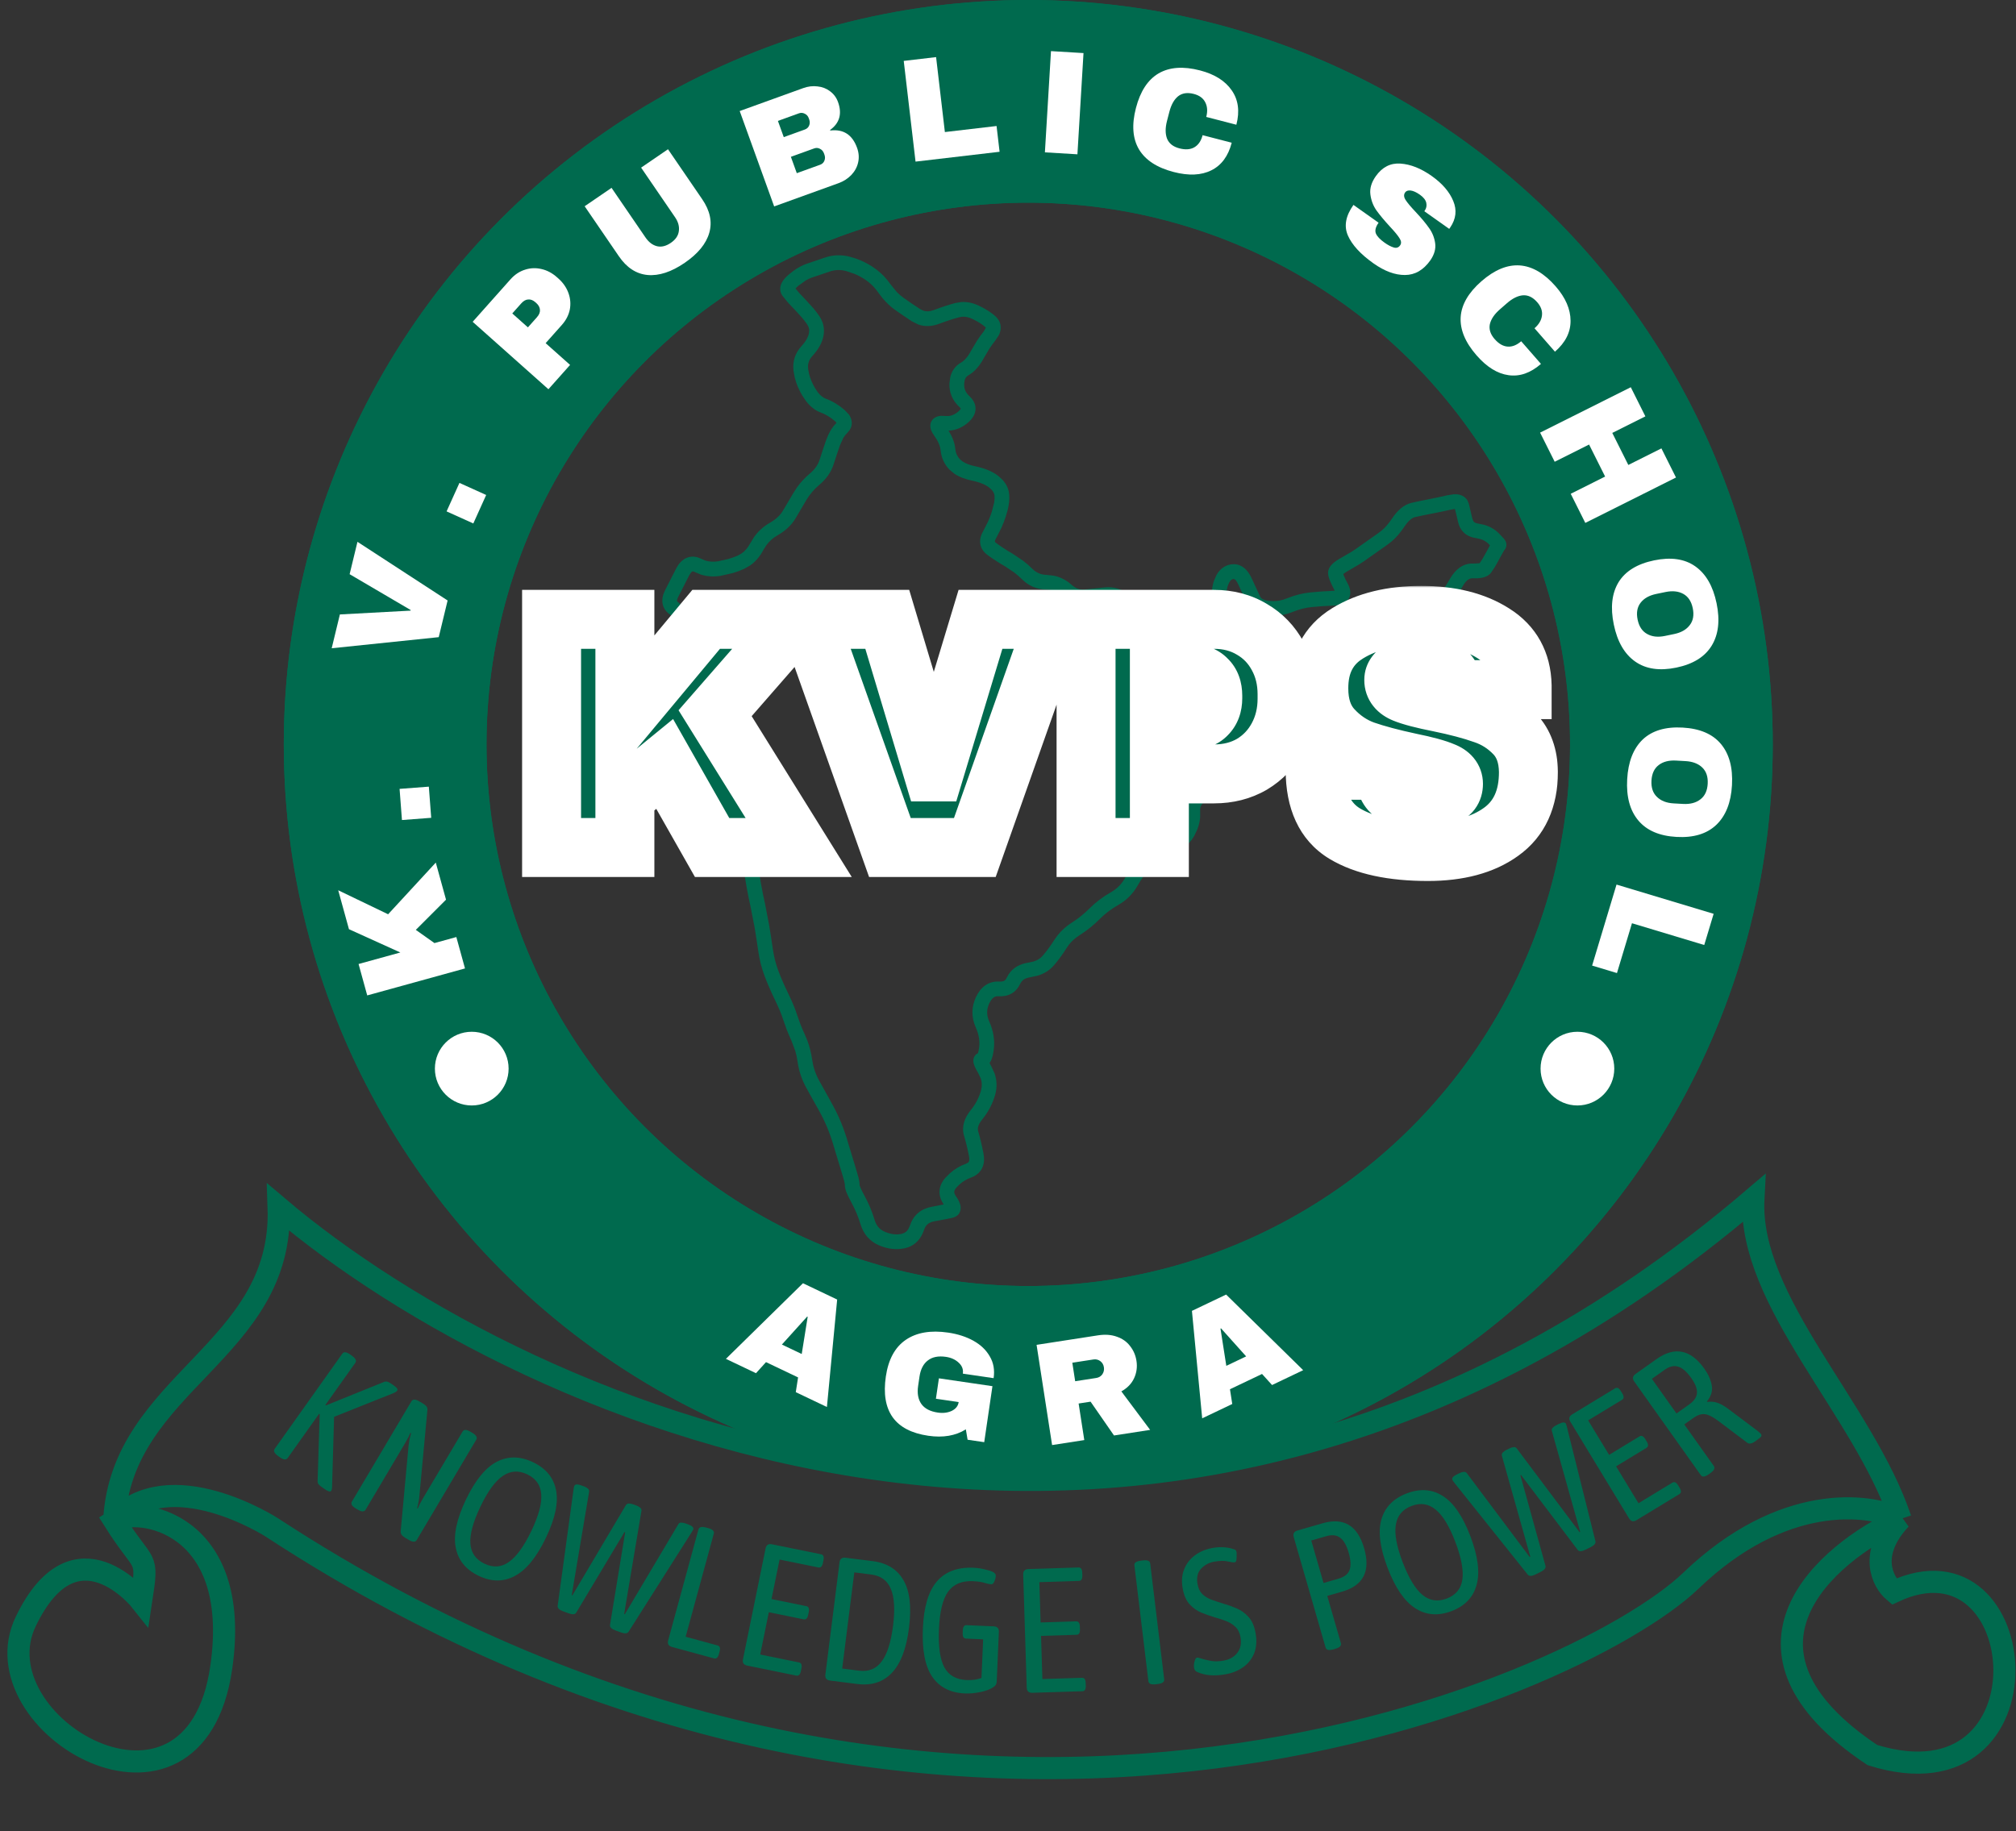 <svg width="547" height="497" viewBox="0 0 547 497" fill="none" xmlns="http://www.w3.org/2000/svg">
<rect x="0" y="0" width="547" height="497" fill="#333333" stroke="none"/>
<circle cx="279" cy="202" r="174.5" stroke="#006A4E" stroke-width="55"/>
<circle cx="279" cy="202" r="174.5" stroke="#006A4E" stroke-width="55"/>
<path d="M94.683 252.165L91.768 241.6L105.308 248.113L118.243 234.088L121.02 244.152L112.824 252.347L117.88 255.931L123.818 254.293L126.169 262.814L99.64 270.134L97.289 261.612L108.625 258.484L94.683 252.165Z" fill="white"/>
<path d="M116.999 221.936L109.061 222.539L108.419 214.084L116.356 213.48L116.999 221.936Z" fill="white"/>
<path d="M119.042 172.911L89.998 175.923L92.219 166.748L111.401 165.712L111.439 165.556L94.863 155.824L96.99 147.037L121.451 162.958L119.042 172.911Z" fill="white"/>
<path d="M128.425 142.056L121.171 138.78L124.661 131.052L131.915 134.327L128.425 142.056Z" fill="white"/>
<path d="M138.516 75.799C139.651 74.525 140.961 73.655 142.445 73.191C143.909 72.71 145.407 72.651 146.94 73.016C148.452 73.362 149.845 74.103 151.12 75.238L151.508 75.584C152.783 76.719 153.69 78.026 154.229 79.506C154.768 80.986 154.893 82.489 154.604 84.017C154.295 85.527 153.573 86.92 152.438 88.194L148.049 93.124L154.681 99.029L148.803 105.631L128.249 87.331L138.516 75.799ZM143.239 88.841L145.66 86.123C146.281 85.425 146.562 84.748 146.505 84.09C146.466 83.413 146.138 82.799 145.52 82.249L145.281 82.036C144.644 81.469 143.996 81.214 143.339 81.271C142.679 81.29 142.038 81.648 141.418 82.346L138.997 85.064L143.239 88.841Z" fill="white"/>
<path d="M190.531 54.069C192.654 57.172 193.294 60.209 192.449 63.177C191.604 66.146 189.377 68.865 185.768 71.334C182.158 73.804 178.806 74.902 175.711 74.628C172.638 74.34 170.04 72.644 167.917 69.54L158.634 55.972L165.93 50.98L175.145 64.45C176.019 65.727 177.06 66.516 178.269 66.82C179.463 67.102 180.71 66.798 182.008 65.91C183.307 65.021 184.034 63.959 184.189 62.722C184.366 61.469 184.026 60.216 183.167 58.962L173.953 45.492L181.248 40.501L190.531 54.069Z" fill="white"/>
<path d="M217.934 23.912C219.238 23.441 220.529 23.286 221.807 23.448C223.101 23.576 224.238 24.016 225.218 24.768C226.224 25.51 226.944 26.483 227.379 27.687C228.529 30.873 227.812 33.4 225.227 35.27L225.281 35.42C228.838 34.986 231.26 36.549 232.547 40.11C233.036 41.465 233.133 42.791 232.836 44.089C232.555 45.353 231.942 46.481 230.997 47.475C230.052 48.469 228.889 49.215 227.51 49.713L210.054 56.019L200.704 30.136L217.934 23.912ZM212.66 37.215L218.378 35.149C218.93 34.95 219.314 34.599 219.529 34.096C219.76 33.559 219.772 33.002 219.563 32.425L219.427 32.048C219.228 31.497 218.872 31.101 218.36 30.86C217.839 30.595 217.315 30.557 216.788 30.748L211.07 32.813L212.66 37.215ZM216.194 46.996L222.514 44.713C223.066 44.514 223.449 44.163 223.664 43.66C223.896 43.122 223.907 42.565 223.699 41.989L223.563 41.612C223.354 41.035 222.994 40.627 222.482 40.386C221.986 40.112 221.462 40.075 220.91 40.274L214.59 42.557L216.194 46.996Z" fill="white"/>
<path d="M245.209 16.526L253.989 15.498L256.373 35.838L270.397 34.195L271.217 41.187L248.413 43.859L245.209 16.526Z" fill="white"/>
<path d="M283.513 41.344L285.163 13.874L293.987 14.404L292.337 41.874L283.513 41.344Z" fill="white"/>
<path d="M325.604 19.11C329.554 20.132 332.42 21.935 334.203 24.517C335.993 27.074 336.413 30.185 335.464 33.851L327.293 31.736C327.694 30.187 327.599 28.854 327.006 27.736C326.44 26.626 325.408 25.876 323.911 25.489C322.181 25.041 320.763 25.252 319.656 26.123C318.575 27 317.784 28.406 317.283 30.343L316.641 32.821C316.147 34.731 316.156 36.345 316.669 37.662C317.214 38.96 318.326 39.827 320.004 40.261C321.656 40.689 323.018 40.587 324.091 39.956C325.163 39.324 325.9 38.234 326.301 36.685L334.201 38.73C333.258 42.37 331.413 44.868 328.666 46.222C325.945 47.584 322.545 47.736 318.466 46.681C313.922 45.504 310.777 43.45 309.029 40.519C307.307 37.594 307.034 33.859 308.211 29.316C309.387 24.772 311.438 21.64 314.362 19.918C317.313 18.203 321.06 17.933 325.604 19.11Z" fill="white"/>
<path d="M388.478 47.769C391.349 49.804 393.293 52.065 394.31 54.55C395.341 57.014 395.069 59.404 393.494 61.719L393.216 62.111L386.461 57.322L386.554 57.191C387.016 56.539 387.163 55.825 386.992 55.051C386.822 54.277 386.248 53.542 385.269 52.848C384.311 52.17 383.472 51.787 382.749 51.7C382.048 51.628 381.551 51.798 381.258 52.212C380.842 52.799 380.881 53.481 381.377 54.257C381.873 55.034 382.785 56.122 384.114 57.521C385.657 59.171 386.859 60.611 387.719 61.842C388.616 63.066 389.176 64.444 389.398 65.974C389.621 67.505 389.188 69.061 388.099 70.643C386.218 73.297 383.919 74.626 381.204 74.629C378.51 74.648 375.662 73.594 372.66 71.466C369.157 68.983 366.843 66.46 365.718 63.897C364.615 61.35 365.119 58.586 367.232 55.605L374.052 60.44C373.25 61.571 373.004 62.541 373.314 63.349C373.639 64.135 374.422 64.968 375.662 65.847C376.576 66.495 377.396 66.929 378.122 67.149C378.87 67.385 379.46 67.199 379.891 66.59C380.277 66.046 380.225 65.404 379.736 64.665C379.284 63.92 378.415 62.863 377.13 61.494C375.58 59.807 374.353 58.333 373.45 57.071C372.562 55.788 372.019 54.34 371.821 52.729C371.623 51.118 372.117 49.475 373.305 47.8C375.048 45.341 377.274 44.206 379.984 44.395C382.731 44.578 385.562 45.702 388.478 47.769Z" fill="white"/>
<path d="M422.092 77.709C424.775 80.784 426.123 83.89 426.136 87.028C426.169 90.149 424.759 92.954 421.906 95.444L416.357 89.084C417.563 88.032 418.237 86.878 418.379 85.621C418.539 84.385 418.11 83.184 417.093 82.019C415.918 80.672 414.629 80.046 413.224 80.139C411.836 80.253 410.389 80.967 408.882 82.282L406.953 83.965C405.466 85.263 404.563 86.6 404.242 87.977C403.959 89.356 404.388 90.698 405.527 92.005C406.649 93.29 407.831 93.976 409.073 94.06C410.315 94.145 411.538 93.661 412.744 92.609L418.109 98.757C415.276 101.229 412.343 102.249 409.311 101.816C406.296 101.403 403.403 99.609 400.633 96.434C397.548 92.898 396.111 89.427 396.324 86.02C396.554 82.634 398.438 79.398 401.974 76.312C405.51 73.227 408.972 71.799 412.358 72.029C415.762 72.28 419.007 74.173 422.092 77.709Z" fill="white"/>
<path d="M426.182 134.003L435.517 129.329L431.166 120.638L421.831 125.311L417.873 117.406L442.482 105.087L446.439 112.992L437.461 117.486L441.812 126.178L450.79 121.684L454.747 129.588L430.139 141.908L426.182 134.003Z" fill="white"/>
<path d="M465.759 163.717C466.721 168.366 466.277 172.202 464.425 175.227C462.573 178.252 459.375 180.235 454.831 181.175C450.288 182.116 446.565 181.566 443.665 179.524C440.764 177.483 438.833 174.139 437.871 169.491C436.908 164.843 437.34 161.009 439.166 157.989C441.023 154.991 444.237 153.018 448.807 152.072C453.376 151.126 457.096 151.663 459.965 153.684C462.866 155.725 464.797 159.069 465.759 163.717ZM459.296 165.055C458.912 163.201 458.059 161.907 456.736 161.174C455.413 160.44 453.799 160.27 451.893 160.665L449.386 161.184C447.479 161.579 446.065 162.375 445.142 163.574C444.219 164.772 443.95 166.299 444.334 168.153C444.717 170.007 445.571 171.301 446.894 172.034C448.222 172.794 449.839 172.977 451.745 172.582L454.252 172.063C456.158 171.669 457.57 170.859 458.488 169.634C459.411 168.436 459.68 166.909 459.296 165.055Z" fill="white"/>
<path d="M469.938 213.062C469.673 217.801 468.256 221.394 465.689 223.842C463.122 226.289 459.522 227.383 454.889 227.124C450.256 226.865 446.801 225.376 444.522 222.658C442.244 219.94 441.237 216.211 441.502 211.472C441.767 206.732 443.17 203.138 445.711 200.69C448.277 198.269 451.889 197.189 456.549 197.45C461.208 197.711 464.664 199.186 466.918 201.876C469.196 204.594 470.203 208.323 469.938 213.062ZM463.348 212.693C463.454 210.803 462.962 209.333 461.872 208.284C460.782 207.235 459.265 206.656 457.322 206.547L454.766 206.404C452.822 206.296 451.25 206.702 450.05 207.623C448.85 208.544 448.198 209.95 448.092 211.84C447.986 213.731 448.478 215.2 449.568 216.25C450.656 217.325 452.172 217.918 454.116 218.026L456.672 218.169C458.615 218.278 460.188 217.858 461.389 216.911C462.589 215.99 463.242 214.584 463.348 212.693Z" fill="white"/>
<path d="M464.961 247.99L462.411 256.455L442.802 250.548L438.73 264.069L431.989 262.038L438.61 240.054L464.961 247.99Z" fill="white"/>
<circle cx="128" cy="290" r="10" fill="white"/>
<circle cx="428" cy="290" r="10" fill="white"/>
<path d="M408.156 149.281H408.172C408.198 149.25 408.21 149.234 408.188 149.266C408.139 149.336 408.049 149.472 407.922 149.688C407.67 150.115 407.312 150.762 406.844 151.641C406.377 152.516 405.952 153.292 405.562 153.938L404.516 155.484C403.881 156.258 402.984 156.598 402.219 156.766C401.823 156.852 401.399 156.913 400.953 156.938H399.562C398.866 156.904 397.951 157.23 396.906 159.031C396.275 160.119 395.678 161.101 395.109 161.969L393.5 164.219C392.758 165.155 392.118 166.394 391.625 167.969C391.082 169.703 390.519 171.602 389.938 173.656C389.409 175.524 389.215 177.324 389.328 179.062L389.281 180.906C389.065 182.727 388.342 184.451 387.188 186.062C385.825 187.964 384.063 189.277 381.906 189.453H380.859C381.011 190.867 380.863 192.285 380.422 193.688L379.859 195.125C379.279 196.42 378.993 198.021 379.062 199.984C379.105 201.184 379.033 202.288 378.828 203.25C378.726 203.726 378.594 204.208 378.391 204.656L377.578 205.906C377.079 206.455 376.355 207.041 375.391 207.203C374.307 207.383 373.38 206.961 372.734 206.375C372.185 205.876 371.728 205.185 371.328 204.469C370.911 203.721 370.478 202.795 370.047 201.734L367.781 195.641C367.655 195.267 367.533 195.025 367.438 194.875C366.993 195.095 366.702 195.342 366.5 195.578L366.141 196.312C365.93 197.285 365.38 198.358 364.203 198.906C363.115 199.411 361.971 199.224 361.078 198.922C359.925 198.531 358.965 197.76 358.469 196.562C358.01 195.456 358.044 194.232 358.281 193.078L358.781 191.359C359.422 189.72 360.477 188.291 361.891 187.078C363.296 185.873 364.088 184.745 364.453 183.734L365.031 181.812L364.344 181.719C362.268 181.515 360.084 181.179 357.797 180.719C355.731 180.302 353.723 180.17 351.797 180.312C350.495 180.408 349.174 180.239 348.062 179.531C347.187 178.973 346.6 178.181 346.25 177.281L345.969 176.344C345.821 175.632 345.623 175.134 345.406 174.781L344.75 174.094C344.106 173.714 343.45 173.243 342.781 172.688L340.719 170.766C340.209 170.243 339.866 170.098 339.719 170.062L339.328 170.156C338.286 170.782 337.26 171.23 336.312 171.516C336.317 171.576 336.318 171.643 336.328 171.719L336.469 172.297C336.698 172.906 337.199 173.652 338.141 174.516L339.266 175.734C339.597 176.181 339.871 176.665 340.031 177.188C340.202 177.747 340.255 178.377 340.094 179.016C340.012 179.336 339.876 179.628 339.719 179.891L339.172 180.594L336.438 183.516C336.217 183.761 336.152 183.955 336.156 184.172C336.162 184.452 336.291 184.95 336.75 185.688L337.547 187.062C338.277 188.42 338.77 189.723 338.812 190.875C338.836 191.469 339.118 192.619 339.859 194.453C340.638 196.38 341.211 198.085 341.531 199.547L342.875 204.719L343.609 208.062C343.688 208.587 343.734 209.099 343.766 209.594L343.797 211.031C343.781 211.454 343.745 211.849 343.703 212.172C343.682 212.332 343.653 212.512 343.609 212.688C343.573 212.833 343.494 213.125 343.312 213.422C343.162 213.667 342.558 214.507 341.391 214.422C340.431 214.349 339.932 213.667 339.844 213.547C339.763 213.438 339.732 213.303 339.672 213.188L338.578 213.797C337.818 214.296 336.904 214.416 336.031 214.125C335.412 213.917 334.926 213.52 334.531 213.125C334.224 213.173 333.67 213.354 332.812 213.812C330.914 214.83 329.069 215.954 327.297 217.188C325.9 218.159 325.558 219.089 325.641 220.047V221.75C325.556 222.881 325.291 223.996 324.859 225.094L324.094 226.734C323.124 228.491 321.758 229.81 320.047 230.656L318.234 231.344C316.478 231.824 314.941 232.079 313.75 232.141C313.555 233.582 312.715 234.907 311.672 236.047C310.684 237.126 309.668 238.562 308.641 240.375C307.376 242.604 305.587 244.368 303.312 245.656C301.496 246.684 299.873 247.921 298.438 249.359C296.769 251.032 294.964 252.495 293.031 253.719C291.85 254.467 290.877 255.311 290.109 256.266L289.406 257.266C288.331 258.984 287.176 260.567 285.938 262C284.774 263.346 283.269 264.255 281.516 264.781L279.688 265.172C278.416 265.36 277.663 265.786 277.203 266.344L276.828 266.938C276.313 268.066 275.529 269.024 274.438 269.641C273.362 270.245 272.147 270.434 270.906 270.359C270.358 270.326 269.96 270.456 269.625 270.688C269.26 270.941 268.827 271.419 268.422 272.281C267.665 273.894 267.647 275.479 268.406 277.188C269.525 279.704 269.968 282.253 269.641 284.797C269.498 285.906 269.286 286.908 268.969 287.672C268.868 287.915 268.703 288.188 268.5 288.469C268.633 288.72 268.77 289.042 268.984 289.406L269.844 291.266C270.512 293.156 270.579 295.138 270 297.156C269.305 299.575 268.138 301.791 266.516 303.781C265.315 305.254 265.19 306.282 265.422 307.062C265.931 308.77 266.404 310.761 266.844 313.016C267.109 314.378 267.08 315.775 266.469 317.016C265.994 317.98 265.249 318.686 264.359 319.172L263.438 319.578C262.305 319.982 261.284 320.593 260.375 321.406L259.5 322.281C259.045 322.801 258.936 323.182 258.922 323.422C258.91 323.66 258.973 324.041 259.359 324.594C259.954 325.447 260.535 326.457 260.641 327.469C260.7 328.043 260.63 328.782 260.141 329.438C259.899 329.761 259.607 329.989 259.312 330.156L258.453 330.484C257.445 330.713 255.804 331.024 253.562 331.422C252.721 331.571 252.135 331.856 251.719 332.203C251.307 332.548 250.96 333.043 250.719 333.766C249.961 336.037 248.532 337.719 246.422 338.484L245.469 338.75C243.184 339.24 240.859 338.95 238.562 337.984C236.007 336.909 234.297 334.929 233.484 332.234C232.873 330.205 232.065 328.253 231.047 326.391C230.487 325.367 230.037 324.469 229.734 323.719C229.47 323.064 229.185 322.217 229.234 321.422L229.062 320.547L228.359 318.125L226.406 311.703C225.823 309.633 225.174 307.736 224.469 306.031C223.764 304.33 222.905 302.586 221.891 300.797C220.832 298.93 219.756 297.01 218.688 295.047C217.511 292.884 216.752 290.568 216.406 288.125C216.263 287.114 216.058 286.134 215.781 285.188L214.75 282.438C214.286 281.432 213.868 280.463 213.5 279.531L212.547 276.844C212.08 275.357 211.333 273.538 210.281 271.375C209.18 269.11 208.233 266.934 207.453 264.859C206.647 262.716 206.08 260.491 205.75 258.188C205.442 256.037 205.11 253.87 204.75 251.703L203.656 246.078C203.27 244.395 202.896 242.528 202.531 240.484C202.166 238.441 201.914 236.759 201.797 235.484C201.69 234.329 201.492 232.638 201.203 230.406C200.863 227.772 201.298 225.234 202.484 222.859L202.953 221.688C203.188 220.919 203.261 220.184 203.188 219.469L202.969 218.406C202.449 216.723 202.134 215.167 202.094 213.797C201.842 214.374 201.532 214.937 201.125 215.453L200 216.688C198.249 218.361 196.142 219.521 193.719 220.172C191.962 220.643 190.233 220.859 188.547 220.812L186.859 220.688C184.973 220.427 183.345 219.599 181.984 218.312L180.703 216.875L176.734 211.578C176.043 210.664 175.414 209.778 174.828 208.938L173.219 206.531C172.932 206.073 172.671 205.551 172.531 205C172.39 204.443 172.336 203.676 172.719 202.922C173.112 202.149 173.78 201.732 174.359 201.531C174.465 201.495 174.58 201.48 174.688 201.453C173.729 201.078 172.837 200.589 172.062 199.891L170.688 198.344C169.544 196.748 168.823 195.032 168.844 193.281C168.697 193.274 168.53 193.312 168.359 193.266C167.86 193.13 167.327 192.791 167.016 192.188C166.744 191.661 166.763 191.162 166.797 190.891C166.86 190.381 167.085 189.945 167.219 189.703L168.219 188.078C168.633 187.457 169.126 186.756 169.688 185.984L170.328 185.234C171.019 184.539 171.856 184.031 172.844 183.781C174.13 183.458 175.472 183.618 176.766 184.062C178.589 184.689 180.248 184.827 181.781 184.562C183.755 184.221 185.543 184.021 187.125 183.969L188.188 183.734C188.445 183.601 188.626 183.416 188.766 183.203C189.025 182.802 189.277 181.806 188.891 179.719C188.617 178.242 188.162 177.167 187.609 176.391L187.031 175.703C185.496 174.24 184.453 172.309 183.828 170.031C183.482 168.769 182.987 167.894 182.406 167.297L181.797 166.781C180.752 166.08 179.979 165.059 179.766 163.734C179.566 162.488 179.912 161.253 180.469 160.141L183.453 154.297L183.984 153.391C184.571 152.528 185.331 151.801 186.312 151.391C187.705 150.809 189.114 151.052 190.344 151.688L191.359 152.109C192.412 152.448 193.582 152.523 194.891 152.312L197.703 151.672C198.593 151.409 199.443 151.1 200.25 150.734L201.219 150.188C202.137 149.553 202.939 148.632 203.609 147.359L204.641 145.688C205.766 144.116 207.187 142.842 208.891 141.875C210.578 140.917 211.722 139.798 212.438 138.578C213.367 136.993 214.343 135.335 215.375 133.609L216.297 132.203C217.278 130.842 218.437 129.602 219.766 128.484C221.129 127.338 221.969 126.091 222.391 124.75C222.948 122.975 223.535 121.203 224.156 119.438L224.734 118.031C225.325 116.75 226.068 115.638 226.984 114.734L226.547 114.281C225.244 113.173 223.958 112.412 222.703 111.953C221.135 111.379 219.823 110.299 218.719 108.875L217.672 107.328C216.724 105.719 216.034 104.072 215.625 102.391L215.312 100.688C214.983 98.122 215.729 95.813 217.484 93.906C218.687 92.601 219.279 91.444 219.484 90.469C219.671 89.578 219.521 88.794 218.984 88C218.611 87.448 218.149 86.845 217.594 86.188L215.656 84.062C214.883 83.271 214.204 82.558 213.641 81.922L212.297 80.266C211.531 79.185 211.559 77.947 212.031 76.906C212.447 75.99 213.213 75.188 214.047 74.484L215.266 73.516C216.498 72.624 217.751 71.951 219.016 71.531C220.382 71.078 221.97 70.545 223.766 69.922C225.945 69.166 228.195 69.075 230.469 69.641L232.062 70.109C233.62 70.639 235.12 71.367 236.562 72.281L238 73.297C239.373 74.373 240.573 75.646 241.594 77.109L243.297 79.219C243.876 79.824 244.477 80.335 245.078 80.766C246.474 81.763 247.989 82.795 249.625 83.859L250.453 84.281C251.304 84.586 252.261 84.561 253.422 84.125C255.537 83.327 257.475 82.691 259.203 82.234L260.828 81.969C262.47 81.861 264.117 82.238 265.719 83.016C267.6 83.93 269.174 84.927 270.328 86.062L270.891 86.766C271.382 87.508 271.611 88.386 271.5 89.344C271.433 89.919 271.258 90.468 271 90.984L270.047 92.422C269.475 93.129 268.937 93.884 268.422 94.672L266.953 97.156C265.865 99.22 264.48 100.867 262.719 101.875C262.276 102.13 261.9 102.529 261.719 103.297L261.609 104.203C261.558 105.488 261.991 106.54 263.016 107.484L263.688 108.203C264.311 108.986 264.737 109.942 264.688 111.062C264.638 112.149 264.151 113.079 263.5 113.844L262.812 114.547C261.22 115.988 259.386 116.772 257.375 116.875C258.379 118.475 259.035 120.121 259.203 121.828C259.317 122.982 259.752 123.916 260.531 124.703L261.188 125.234C261.952 125.753 263.065 126.223 264.641 126.547C267.138 127.061 269.279 127.907 270.922 129.203L272.047 130.25C273.058 131.365 273.696 132.691 273.828 134.219C273.94 135.526 273.774 136.98 273.375 138.547L272.906 140.141C272.547 141.232 272.144 142.277 271.703 143.266L270.266 146.062C269.917 146.65 269.931 146.923 269.938 146.969C269.94 146.988 269.94 147.018 269.969 147.062C270.004 147.116 270.093 147.214 270.266 147.344C271.497 148.267 273.007 149.254 274.797 150.297L277.609 152.188C278.497 152.866 279.34 153.594 280.125 154.375C281.199 155.442 282.46 155.981 284.016 156.016L285.875 156.219C287.677 156.576 289.307 157.404 290.734 158.688C291.911 159.746 293.079 160.103 294.328 159.969C296.211 159.766 298.055 159.582 299.859 159.406C302.207 159.178 304.393 159.862 306.328 161.328C307.849 162.48 309.275 163.427 310.594 164.188C311.8 164.883 313.239 165.437 314.938 165.828C316.685 166.23 318.507 166.492 320.406 166.609C322.533 166.741 324.471 167.065 326.188 167.609C326.99 167.863 327.779 167.767 328.75 167C329.168 166.669 329.357 166.348 329.438 166.047C329.523 165.725 329.53 165.236 329.312 164.516C328.61 162.182 328.629 159.849 329.391 157.594L330.094 156C330.943 154.527 332.226 153.444 334.031 153.156L334.984 153.109C335.912 153.155 336.776 153.499 337.531 154.094C338.47 154.834 339.161 155.904 339.688 157.094L341.938 161.953C342.12 162.32 342.639 162.861 344.312 163.062L345.547 163.125C346.774 163.115 347.989 162.868 349.203 162.375C351.287 161.528 353.373 160.993 355.453 160.781C357.371 160.586 359.507 160.429 361.859 160.328L362.156 160.297C361.636 159.328 361.22 158.475 360.922 157.75C360.645 157.074 360.381 156.315 360.344 155.625C360.276 154.354 361.089 153.431 361.641 152.922C362.274 152.34 363.14 151.78 364.125 151.25L366.703 149.75C367.54 149.22 368.352 148.662 369.141 148.078L374 144.656L374.938 143.938C375.872 143.141 376.791 142.085 377.688 140.734C379.111 138.59 380.857 136.95 383.016 136.453C384.475 136.117 386.001 135.8 387.578 135.5C389.099 135.211 390.832 134.838 392.781 134.391L394.438 134.141C394.989 134.11 395.536 134.137 396.047 134.266C396.931 134.488 397.685 135.011 398.156 135.797L398.531 136.672L399.5 140.766L399.719 141.344C399.797 141.483 399.883 141.581 399.969 141.656C400.154 141.818 400.486 142.006 401.109 142.094L402.688 142.422C404.207 142.856 405.547 143.607 406.656 144.703L408.016 146.141C408.156 146.312 408.354 146.569 408.5 146.859C408.562 146.983 408.71 147.314 408.734 147.75C408.757 148.166 408.654 148.76 408.234 149.234L408.156 149.281ZM229.5 73.531C227.953 73.146 226.498 73.21 225.078 73.703C223.271 74.331 221.669 74.868 220.281 75.328C219.747 75.505 219.173 75.775 218.562 76.141L216.625 77.547C216.311 77.812 216.08 78.034 215.922 78.219C215.893 78.252 215.866 78.284 215.844 78.312C216.37 78.982 217.24 79.959 218.516 81.266L220.656 83.609C221.289 84.359 221.834 85.081 222.297 85.766C223.429 87.44 223.821 89.323 223.406 91.297C223.007 93.19 221.939 94.962 220.422 96.609C219.46 97.653 219.105 98.79 219.281 100.172L219.516 101.438C219.823 102.704 220.354 103.987 221.125 105.297L221.875 106.438C222.629 107.409 223.379 107.948 224.078 108.203C225.85 108.851 227.541 109.875 229.141 111.234L230.328 112.484C230.671 112.962 230.926 113.507 231.047 114.109C231.256 115.159 230.976 116.087 230.453 116.828L229.875 117.5C229.514 117.841 229.154 118.272 228.828 118.812L227.938 120.766C227.331 122.49 226.748 124.221 226.203 125.953C225.522 128.119 224.202 129.984 222.344 131.547C220.896 132.765 219.723 134.134 218.812 135.656C217.784 137.376 216.815 139.033 215.891 140.609C214.752 142.551 213.03 144.112 210.859 145.344C209.671 146.019 208.69 146.913 207.891 148.031L207.141 149.219C206.209 150.986 205.004 152.427 203.5 153.469L201.906 154.375C200.92 154.822 199.893 155.201 198.828 155.516L195.516 156.266C193.643 156.567 191.845 156.461 190.156 155.922L188.516 155.234C188.016 154.976 187.852 155.075 187.844 155.078C187.795 155.1 187.689 155.16 187.547 155.312L187 156.141C185.932 158.198 184.95 160.132 184.047 161.938C183.695 162.64 183.685 162.997 183.703 163.109C183.709 163.149 183.739 163.257 184.031 163.453L185.281 164.516C186.422 165.691 187.206 167.212 187.688 168.969C188.166 170.716 188.901 171.959 189.797 172.812L190.875 174.062C191.848 175.429 192.479 177.101 192.828 178.984C193.269 181.365 193.24 183.68 192.109 185.406C191.275 186.678 190.087 187.448 188.703 187.781L187.266 187.969C185.916 188.013 184.316 188.196 182.469 188.516C180.182 188.911 177.837 188.657 175.469 187.844C174.666 187.568 174.146 187.577 173.828 187.656C173.687 187.692 173.541 187.753 173.391 187.859L172.922 188.344C172.691 188.661 172.494 188.97 172.297 189.25C172.403 189.342 172.529 189.426 172.625 189.547C173.161 190.222 173.188 190.994 173.172 191.391L172.922 192.781C172.732 193.455 172.831 194.472 173.938 196.016L174.703 196.891C175.527 197.648 176.535 198.045 177.781 198.125L179.172 198.141C180.485 198.068 181.588 197.757 182.516 197.25L184.062 196.625C184.539 196.521 185.545 196.403 186.391 197.141C187.227 197.873 187.269 198.876 187.234 199.359L186.828 200.984C186.398 202.146 185.725 203.16 184.75 203.906C184.017 204.467 183.187 204.819 182.297 205L181.391 205.125C179.947 205.235 178.551 205.287 177.203 205.297C177.976 206.471 178.882 207.76 179.938 209.156L183.922 214.484L184.719 215.391C185.534 216.167 186.423 216.583 187.406 216.719L188.656 216.812C189.916 216.847 191.252 216.693 192.672 216.312C194.49 215.825 195.999 214.978 197.234 213.797L198.031 212.938C198.599 212.204 198.577 211.825 198.562 211.75C198.228 210.044 198.59 208.413 199.734 207.078L200.375 206.406C200.597 206.194 200.836 206.003 201.078 205.844C201.358 205.66 202.053 205.257 202.891 205.359L203.781 205.656L204.297 206.062C204.437 206.203 204.545 206.341 204.625 206.453C204.796 206.696 204.937 206.963 205.047 207.203C205.265 207.681 205.461 208.263 205.641 208.906L206.047 211.047C206.123 211.762 206.141 212.482 206.094 213.203C206.038 214.062 206.226 215.37 206.797 217.219L207.172 219.094C207.296 220.339 207.166 221.584 206.797 222.812L206.062 224.656C205.233 226.318 204.934 228.044 205.172 229.891C205.463 232.14 205.668 233.896 205.781 235.125C205.884 236.235 206.112 237.785 206.469 239.781C206.825 241.774 207.194 243.58 207.562 245.188L208.688 251.047C209.052 253.242 209.391 255.43 209.703 257.609C209.993 259.633 210.486 261.585 211.188 263.453C211.918 265.396 212.82 267.455 213.875 269.625C214.979 271.895 215.813 273.915 216.359 275.656L217.219 278.062C217.555 278.915 217.937 279.817 218.375 280.766L219.062 282.391C219.68 284.042 220.105 285.768 220.359 287.562C220.639 289.536 221.254 291.398 222.203 293.141C223.261 295.084 224.313 296.983 225.359 298.828C226.446 300.745 227.383 302.633 228.156 304.5C228.93 306.368 229.63 308.41 230.25 310.609L232.156 316.875L232.953 319.609C233.118 320.295 233.258 321.043 233.219 321.672C233.228 321.528 233.198 321.497 233.234 321.641C233.266 321.763 233.33 321.952 233.438 322.219C233.657 322.763 234.024 323.512 234.547 324.469C235.698 326.574 236.621 328.783 237.312 331.078C237.803 332.704 238.731 333.711 240.125 334.297C241.778 334.991 243.257 335.136 244.625 334.844L245.344 334.594C246.012 334.257 246.545 333.63 246.922 332.5C247.365 331.172 248.09 330.021 249.141 329.141C250.188 328.264 251.461 327.733 252.859 327.484C254.154 327.255 255.218 327.025 256.062 326.859C255.308 325.771 254.845 324.528 254.922 323.188C254.999 321.842 255.608 320.659 256.484 319.656L257.719 318.422C259.001 317.276 260.461 316.394 262.094 315.812L262.656 315.516C262.776 315.417 262.838 315.325 262.875 315.25C262.97 315.058 263.087 314.628 262.922 313.781C262.5 311.618 262.04 309.769 261.578 308.219C260.839 305.741 261.694 303.35 263.406 301.25C264.698 299.666 265.6 297.93 266.141 296.047C266.487 294.838 266.471 293.697 266.062 292.562L265.531 291.438C264.948 290.448 264.471 289.539 264.25 288.828C264.191 288.638 264.137 288.406 264.109 288.156C264.084 287.922 264.073 287.529 264.219 287.094C264.385 286.599 264.745 286.096 265.344 285.812C265.433 285.492 265.579 285.001 265.672 284.281C265.892 282.558 265.61 280.748 264.75 278.812C263.531 276.069 263.546 273.272 264.812 270.578C265.421 269.285 266.24 268.172 267.344 267.406C268.475 266.621 269.769 266.292 271.141 266.375C271.817 266.416 272.232 266.299 272.484 266.156C272.723 266.021 272.964 265.77 273.188 265.281L273.656 264.438C274.835 262.589 276.774 261.564 279.109 261.219L280.359 260.953C281.505 260.611 282.317 260.057 282.906 259.375C284 258.109 285.04 256.701 286.016 255.141L287 253.766C288.064 252.443 289.366 251.293 290.891 250.328C292.56 249.271 294.129 248.015 295.594 246.547C297.292 244.844 299.217 243.392 301.344 242.188C303.013 241.242 304.278 239.983 305.172 238.406C306.301 236.414 307.477 234.718 308.719 233.359C309.231 232.799 309.52 232.373 309.672 232.078L309.844 231.562C309.828 230.801 310.006 229.826 310.781 229.078C311.55 228.341 312.533 228.194 313.281 228.219L314.672 228.062C315.314 227.948 316.141 227.766 317.172 227.484L318.25 227.078C319.247 226.59 320.019 225.838 320.594 224.797L321.141 223.641C321.44 222.882 321.604 222.148 321.656 221.438V220.391C321.421 217.68 322.741 215.489 325.016 213.906C326.914 212.585 328.887 211.387 330.922 210.297C331.99 209.725 333.06 209.286 334.062 209.156C335.038 209.031 336.174 209.201 337.062 210.062C337.534 209.79 338.053 209.485 338.641 209.203L339.672 208.906C339.66 208.82 339.67 208.729 339.656 208.641L339.016 205.812L337.609 200.406C337.355 199.244 336.887 197.763 336.156 195.953C335.386 194.049 334.861 192.349 334.812 191.016C334.805 190.822 334.721 190.477 334.5 189.953L333.344 187.797C332.659 186.696 332.184 185.504 332.156 184.266C332.128 182.965 332.599 181.796 333.453 180.844L336.031 178.094L335.438 177.453C334.211 176.329 333.238 175.085 332.719 173.703L332.359 172.266C332.25 171.464 332.23 170.534 332.578 169.688C332.992 168.685 333.835 168.008 334.891 167.812L335.812 167.5C336.204 167.328 336.686 167.082 337.266 166.734L338.062 166.344C338.876 166.033 339.756 165.956 340.656 166.172C341.792 166.446 342.761 167.146 343.578 167.984L345.328 169.609C345.861 170.052 346.345 170.399 346.781 170.656L347.938 171.562C348.958 172.597 349.57 173.989 349.891 175.531L350.062 176C350.121 176.091 350.182 176.133 350.219 176.156C350.35 176.238 350.713 176.387 351.516 176.328C353.827 176.158 356.183 176.314 358.578 176.797C360.753 177.235 362.806 177.545 364.734 177.734L366.281 177.984C366.775 178.097 367.236 178.248 367.641 178.453C368.059 178.666 368.566 178.995 368.922 179.547C369.118 179.851 369.236 180.182 369.297 180.516V181.516C369.21 181.972 369.072 182.509 368.891 183.109L368.219 185.094C367.549 186.947 366.247 188.612 364.5 190.109C363.551 190.923 362.906 191.833 362.516 192.844L362.203 193.875C362.049 194.625 362.14 194.954 362.172 195.031V195.047C362.175 195.05 362.221 195.085 362.328 195.125C362.827 193.347 364.076 192.06 365.766 191.25L366.656 190.938C367.57 190.707 368.566 190.778 369.5 191.375C370.58 192.065 371.197 193.232 371.578 194.359L373.766 200.234C374.16 201.206 374.504 201.962 374.812 202.516C374.825 202.539 374.847 202.556 374.859 202.578C374.872 202.528 374.909 202.48 374.922 202.422C375.036 201.887 375.098 201.129 375.062 200.125C374.976 197.686 375.335 195.453 376.219 193.484L376.594 192.484C376.796 191.842 376.905 191.235 376.922 190.656L376.891 189.812C376.763 188.748 376.894 187.424 377.922 186.453C378.894 185.535 380.185 185.397 381.234 185.469L381.828 185.422C382.446 185.288 383.145 184.839 383.938 183.734C384.741 182.613 385.184 181.518 385.312 180.422L385.328 179.328C385.183 177.098 385.451 174.835 386.094 172.562C386.684 170.477 387.256 168.541 387.812 166.766C388.419 164.831 389.251 163.132 390.359 161.734L391.766 159.766C392.28 158.981 392.844 158.066 393.453 157.016C394.891 154.539 396.966 152.806 399.75 152.938L401.359 152.859C401.42 152.846 401.466 152.823 401.5 152.812C401.841 152.355 402.445 151.392 403.312 149.766C403.689 149.06 404.002 148.462 404.266 148L403.844 147.547C403.265 146.975 402.529 146.536 401.578 146.266L400.562 146.047C399.369 145.879 398.236 145.467 397.328 144.672C396.639 144.068 396.167 143.314 395.859 142.484L395.609 141.625C395.297 140.214 395.001 139.059 394.766 138.141C394.737 138.141 394.705 138.139 394.672 138.141L393.688 138.297C391.697 138.754 389.897 139.12 388.312 139.422C386.783 139.713 385.311 140.021 383.906 140.344C383.2 140.508 382.212 141.175 381.031 142.953C379.973 144.546 378.806 145.898 377.531 146.984L376.219 147.984L371.516 151.297C370.65 151.937 369.759 152.545 368.844 153.125L366.016 154.781C365.251 155.193 364.763 155.535 364.469 155.781C364.508 155.896 364.553 156.043 364.625 156.219C364.851 156.769 365.199 157.496 365.688 158.406C366.259 159.47 366.833 161.128 365.859 162.609C364.952 163.981 363.269 164.275 362.031 164.328C359.74 164.427 357.684 164.564 355.859 164.75C354.195 164.919 352.472 165.359 350.703 166.078C349.032 166.756 347.32 167.111 345.578 167.125L343.828 167.031C341.499 166.751 339.395 165.811 338.359 163.734L336.031 158.719C335.644 157.842 335.293 157.417 335.062 157.234L334.672 157.109C334.344 157.161 333.931 157.335 333.547 158.016L333.172 158.875C332.691 160.298 332.665 161.777 333.141 163.359C333.514 164.596 333.624 165.875 333.297 167.094C332.964 168.33 332.231 169.352 331.234 170.141C329.375 171.61 327.217 172.134 324.969 171.422C323.632 170.999 322.032 170.725 320.156 170.609C318.053 170.479 316.016 170.187 314.047 169.734C312.028 169.27 310.198 168.581 308.594 167.656C307.102 166.796 305.535 165.749 303.906 164.516C302.691 163.595 301.499 163.253 300.25 163.375C298.459 163.55 296.621 163.751 294.75 163.953C292.248 164.221 289.984 163.384 288.062 161.656C287.164 160.848 286.181 160.34 285.078 160.125L283.938 160.016C281.366 159.961 279.112 159.009 277.297 157.203C276.64 156.55 275.938 155.933 275.188 155.359L272.781 153.75C270.894 152.65 269.245 151.586 267.859 150.547C266.888 149.819 266.144 148.806 265.969 147.5C265.802 146.245 266.214 145.048 266.828 144.016L268.047 141.625C268.427 140.773 268.791 139.86 269.109 138.891L269.75 136.375C269.868 135.655 269.886 135.054 269.844 134.562C269.799 134.048 269.596 133.507 269.078 132.938L268.438 132.344C267.438 131.557 265.943 130.888 263.828 130.453C261.942 130.065 260.27 129.451 258.922 128.531L257.688 127.516C256.249 126.061 255.42 124.266 255.219 122.219C255.133 121.352 254.819 120.403 254.219 119.359L253.516 118.281C253.158 117.789 252.824 117.245 252.625 116.688C252.436 116.158 252.26 115.286 252.688 114.406C253.142 113.473 254.002 113.094 254.609 112.953C255.207 112.816 255.844 112.829 256.422 112.891L257.391 112.906C258.341 112.809 259.238 112.394 260.125 111.594L260.641 111C260.67 110.948 260.681 110.911 260.688 110.891L260.672 110.859L260.297 110.422C258.446 108.714 257.511 106.545 257.609 104.047L257.844 102.312C258.248 100.669 259.18 99.297 260.734 98.406C261.642 97.887 262.565 96.908 263.422 95.281L265.078 92.484C265.664 91.588 266.279 90.721 266.938 89.906L267.5 88.906C266.766 88.189 265.621 87.412 263.969 86.609C262.908 86.094 261.955 85.894 261.078 85.953L260.219 86.109C258.656 86.523 256.864 87.097 254.844 87.859C252.903 88.591 250.98 88.698 249.188 88.078L247.453 87.219C245.771 86.124 244.202 85.053 242.75 84.016C241.516 83.133 240.375 82.04 239.328 80.75L238.312 79.406C237.515 78.262 236.591 77.267 235.531 76.438L234.422 75.656C233.628 75.153 232.819 74.73 232 74.375L229.5 73.531ZM405.734 146.172C405.545 146.279 405.367 146.423 405.219 146.594C405.323 146.483 405.496 146.307 405.734 146.172Z" fill="#006A4E"/>
<path d="M215.918 377.803L216.541 373.801L207.839 369.653L205.122 372.656L196.962 368.765L217.868 348.245L227.148 352.669L224.367 381.831L215.918 377.803ZM212.151 364.884L217.531 367.449L219.149 357.363L219.004 357.295L212.151 364.884Z" fill="white"/>
<path d="M257.262 361.64C259.874 362.024 262.164 362.764 264.132 363.861C266.1 364.958 267.577 366.374 268.562 368.109C269.578 369.821 269.923 371.786 269.598 374.002L261.247 372.777C261.414 371.642 261.046 370.659 260.144 369.825C259.246 368.966 258.085 368.432 256.66 368.223C254.602 367.921 252.964 368.246 251.746 369.2C250.532 370.127 249.778 371.593 249.484 373.598L249.112 376.131C248.818 378.136 249.117 379.77 250.01 381.033C250.907 382.27 252.384 383.039 254.442 383.341C255.867 383.55 257.129 383.398 258.228 382.886C259.331 382.347 259.96 381.55 260.115 380.494L253.941 379.588L254.754 374.048L269.279 376.179L267.049 391.376L262.537 390.714L262.062 387.895C259.272 389.642 255.872 390.221 251.861 389.633C247.35 388.971 244.131 387.3 242.207 384.618C240.286 381.911 239.668 378.222 240.354 373.552C241.031 368.935 242.824 365.627 245.731 363.628C248.669 361.606 252.513 360.944 257.262 361.64Z" fill="white"/>
<path d="M308.358 369.308C308.615 370.968 308.4 372.54 307.712 374.022C307.024 375.505 305.872 376.695 304.257 377.593L312.067 388.041L302.264 389.558L295.906 380.383L292.664 380.885L294.2 390.806L285.464 392.158L281.255 364.962L297.897 362.387C299.847 362.085 301.566 362.21 303.055 362.762C304.566 363.284 305.764 364.137 306.649 365.323C307.556 366.478 308.126 367.806 308.358 369.308ZM299.519 371.04C299.409 370.329 299.08 369.773 298.532 369.372C297.985 368.971 297.368 368.823 296.683 368.929L290.951 369.816L291.728 374.837L297.46 373.95C298.145 373.844 298.688 373.517 299.089 372.969C299.486 372.395 299.629 371.752 299.519 371.04Z" fill="white"/>
<path d="M345.144 375.867L342.427 372.863L333.725 377.012L334.348 381.014L326.188 384.904L323.407 355.742L332.687 351.318L353.593 371.838L345.144 375.867ZM332.735 370.66L338.115 368.095L331.298 360.488L331.154 360.557L332.735 370.66Z" fill="white"/>
<mask id="path-26-outside-1_243_315" maskUnits="userSpaceOnUse" x="141" y="159" width="282" height="81" fill="black">
<rect fill="white" x="141" y="159" width="282" height="81"/>
<path d="M191.6 168.08H216.26L194.03 193.55L216.71 230H193.22L180.35 207.32L169.55 216.14V230H149.66V168.08H169.55V194.54L191.6 168.08ZM241.461 230L219.501 168.08H240.741L253.161 209.48H253.521L266.031 168.08H286.371L264.501 230H241.461ZM329.42 168.08C333.26 168.08 336.68 168.98 339.68 170.78C342.68 172.52 345.02 174.95 346.7 178.07C348.38 181.13 349.22 184.58 349.22 188.42V189.59C349.22 193.43 348.38 196.91 346.7 200.03C345.02 203.15 342.68 205.61 339.68 207.41C336.68 209.15 333.26 210.02 329.42 210.02H314.57V230H294.68V168.08H329.42ZM314.57 195.53H322.76C324.86 195.53 326.42 194.99 327.44 193.91C328.52 192.83 329.06 191.36 329.06 189.5V188.78C329.06 186.86 328.52 185.39 327.44 184.37C326.42 183.29 324.86 182.75 322.76 182.75H314.57V195.53ZM385.641 167C393.561 167 400.071 168.62 405.171 171.86C410.271 175.04 412.881 179.78 413.001 186.08V187.16H394.371V186.8C394.371 185 393.711 183.5 392.391 182.3C391.071 181.1 389.061 180.5 386.361 180.5C383.721 180.5 381.681 180.89 380.241 181.67C378.861 182.45 378.171 183.41 378.171 184.55C378.171 186.17 379.131 187.37 381.051 188.15C382.971 188.93 386.061 189.74 390.321 190.58C395.301 191.6 399.381 192.68 402.561 193.82C405.801 194.9 408.621 196.7 411.021 199.22C413.421 201.74 414.651 205.16 414.711 209.48C414.711 216.8 412.221 222.23 407.241 225.77C402.321 229.31 395.721 231.08 387.441 231.08C377.781 231.08 370.251 229.46 364.851 226.22C359.511 222.98 356.841 217.25 356.841 209.03H375.651C375.651 212.15 376.461 214.25 378.081 215.33C379.701 216.35 382.221 216.86 385.641 216.86C388.161 216.86 390.231 216.59 391.851 216.05C393.531 215.51 394.371 214.4 394.371 212.72C394.371 211.22 393.441 210.11 391.581 209.39C389.781 208.61 386.811 207.8 382.671 206.96C377.631 205.88 373.461 204.77 370.161 203.63C366.861 202.43 363.981 200.48 361.521 197.78C359.061 195.08 357.831 191.42 357.831 186.8C357.831 180.02 360.441 175.04 365.661 171.86C370.941 168.62 377.601 167 385.641 167Z"/>
</mask>
<path d="M191.6 168.08H216.26L194.03 193.55L216.71 230H193.22L180.35 207.32L169.55 216.14V230H149.66V168.08H169.55V194.54L191.6 168.08ZM241.461 230L219.501 168.08H240.741L253.161 209.48H253.521L266.031 168.08H286.371L264.501 230H241.461ZM329.42 168.08C333.26 168.08 336.68 168.98 339.68 170.78C342.68 172.52 345.02 174.95 346.7 178.07C348.38 181.13 349.22 184.58 349.22 188.42V189.59C349.22 193.43 348.38 196.91 346.7 200.03C345.02 203.15 342.68 205.61 339.68 207.41C336.68 209.15 333.26 210.02 329.42 210.02H314.57V230H294.68V168.08H329.42ZM314.57 195.53H322.76C324.86 195.53 326.42 194.99 327.44 193.91C328.52 192.83 329.06 191.36 329.06 189.5V188.78C329.06 186.86 328.52 185.39 327.44 184.37C326.42 183.29 324.86 182.75 322.76 182.75H314.57V195.53ZM385.641 167C393.561 167 400.071 168.62 405.171 171.86C410.271 175.04 412.881 179.78 413.001 186.08V187.16H394.371V186.8C394.371 185 393.711 183.5 392.391 182.3C391.071 181.1 389.061 180.5 386.361 180.5C383.721 180.5 381.681 180.89 380.241 181.67C378.861 182.45 378.171 183.41 378.171 184.55C378.171 186.17 379.131 187.37 381.051 188.15C382.971 188.93 386.061 189.74 390.321 190.58C395.301 191.6 399.381 192.68 402.561 193.82C405.801 194.9 408.621 196.7 411.021 199.22C413.421 201.74 414.651 205.16 414.711 209.48C414.711 216.8 412.221 222.23 407.241 225.77C402.321 229.31 395.721 231.08 387.441 231.08C377.781 231.08 370.251 229.46 364.851 226.22C359.511 222.98 356.841 217.25 356.841 209.03H375.651C375.651 212.15 376.461 214.25 378.081 215.33C379.701 216.35 382.221 216.86 385.641 216.86C388.161 216.86 390.231 216.59 391.851 216.05C393.531 215.51 394.371 214.4 394.371 212.72C394.371 211.22 393.441 210.11 391.581 209.39C389.781 208.61 386.811 207.8 382.671 206.96C377.631 205.88 373.461 204.77 370.161 203.63C366.861 202.43 363.981 200.48 361.521 197.78C359.061 195.08 357.831 191.42 357.831 186.8C357.831 180.02 360.441 175.04 365.661 171.86C370.941 168.62 377.601 167 385.641 167Z" fill="#006A4E"/>
<path d="M191.6 168.08V160.08H187.853L185.454 162.959L191.6 168.08ZM216.26 168.08L222.287 173.34L233.861 160.08H216.26V168.08ZM194.03 193.55L188.003 188.29L184.11 192.75L187.238 197.776L194.03 193.55ZM216.71 230V238H231.11L223.502 225.774L216.71 230ZM193.22 230L186.262 233.948L188.561 238H193.22V230ZM180.35 207.32L187.308 203.372L182.63 195.129L175.29 201.124L180.35 207.32ZM169.55 216.14L164.49 209.944L161.55 212.345V216.14H169.55ZM169.55 230V238H177.55V230H169.55ZM149.66 230H141.66V238H149.66V230ZM149.66 168.08V160.08H141.66V168.08H149.66ZM169.55 168.08H177.55V160.08H169.55V168.08ZM169.55 194.54H161.55V216.636L175.696 199.661L169.55 194.54ZM191.6 168.08V176.08H216.26V168.08V160.08H191.6V168.08ZM216.26 168.08L210.233 162.82L188.003 188.29L194.03 193.55L200.057 198.81L222.287 173.34L216.26 168.08ZM194.03 193.55L187.238 197.776L209.918 234.226L216.71 230L223.502 225.774L200.822 189.324L194.03 193.55ZM216.71 230V222H193.22V230V238H216.71V230ZM193.22 230L200.178 226.052L187.308 203.372L180.35 207.32L173.392 211.268L186.262 233.948L193.22 230ZM180.35 207.32L175.29 201.124L164.49 209.944L169.55 216.14L174.61 222.336L185.41 213.516L180.35 207.32ZM169.55 216.14H161.55V230H169.55H177.55V216.14H169.55ZM169.55 230V222H149.66V230V238H169.55V230ZM149.66 230H157.66V168.08H149.66H141.66V230H149.66ZM149.66 168.08V176.08H169.55V168.08V160.08H149.66V168.08ZM169.55 168.08H161.55V194.54H169.55H177.55V168.08H169.55ZM169.55 194.54L175.696 199.661L197.746 173.201L191.6 168.08L185.454 162.959L163.404 189.419L169.55 194.54ZM241.461 230L233.921 232.674L235.81 238H241.461V230ZM219.501 168.08V160.08H208.175L211.961 170.754L219.501 168.08ZM240.741 168.08L248.403 165.781L246.693 160.08H240.741V168.08ZM253.161 209.48L245.498 211.779L247.208 217.48H253.161V209.48ZM253.521 209.48V217.48H259.461L261.179 211.794L253.521 209.48ZM266.031 168.08V160.08H260.091L258.373 165.766L266.031 168.08ZM286.371 168.08L293.914 170.744L297.681 160.08H286.371V168.08ZM264.501 230V238H270.159L272.044 232.664L264.501 230ZM241.461 230L249.001 227.326L227.041 165.406L219.501 168.08L211.961 170.754L233.921 232.674L241.461 230ZM219.501 168.08V176.08H240.741V168.08V160.08H219.501V168.08ZM240.741 168.08L233.078 170.379L245.498 211.779L253.161 209.48L260.823 207.181L248.403 165.781L240.741 168.08ZM253.161 209.48V217.48H253.521V209.48V201.48H253.161V209.48ZM253.521 209.48L261.179 211.794L273.689 170.394L266.031 168.08L258.373 165.766L245.863 207.166L253.521 209.48ZM266.031 168.08V176.08H286.371V168.08V160.08H266.031V168.08ZM286.371 168.08L278.827 165.416L256.957 227.336L264.501 230L272.044 232.664L293.914 170.744L286.371 168.08ZM264.501 230V222H241.461V230V238H264.501V230ZM339.68 170.78L335.564 177.64L335.614 177.67L335.666 177.7L339.68 170.78ZM346.7 178.07L339.656 181.863L339.671 181.891L339.687 181.92L346.7 178.07ZM346.7 200.03L353.743 203.823L353.743 203.823L346.7 200.03ZM339.68 207.41L343.693 214.33L343.745 214.3L343.795 214.27L339.68 207.41ZM314.57 210.02V202.02H306.57V210.02H314.57ZM314.57 230V238H322.57V230H314.57ZM294.68 230H286.68V238H294.68V230ZM294.68 168.08V160.08H286.68V168.08H294.68ZM314.57 195.53H306.57V203.53H314.57V195.53ZM327.44 193.91L321.783 188.253L321.702 188.334L321.623 188.417L327.44 193.91ZM327.44 184.37L321.623 189.863L321.78 190.029L321.947 190.186L327.44 184.37ZM314.57 182.75V174.75H306.57V182.75H314.57ZM329.42 168.08V176.08C331.956 176.08 333.926 176.658 335.564 177.64L339.68 170.78L343.795 163.92C339.433 161.302 334.564 160.08 329.42 160.08V168.08ZM339.68 170.78L335.666 177.7C337.357 178.681 338.661 180.016 339.656 181.863L346.7 178.07L353.743 174.277C351.378 169.884 348.002 166.359 343.693 163.86L339.68 170.78ZM346.7 178.07L339.687 181.92C340.656 183.685 341.22 185.788 341.22 188.42H349.22H357.22C357.22 183.372 356.103 178.575 353.712 174.22L346.7 178.07ZM349.22 188.42H341.22V189.59H349.22H357.22V188.42H349.22ZM349.22 189.59H341.22C341.22 192.22 340.656 194.379 339.656 196.237L346.7 200.03L353.743 203.823C356.103 199.441 357.22 194.64 357.22 189.59H349.22ZM346.7 200.03L339.656 196.237C338.649 198.107 337.313 199.5 335.564 200.55L339.68 207.41L343.795 214.27C348.046 211.72 351.39 208.193 353.743 203.823L346.7 200.03ZM339.68 207.41L335.666 200.49C334.013 201.449 332.005 202.02 329.42 202.02V210.02V218.02C334.514 218.02 339.346 216.851 343.693 214.33L339.68 207.41ZM329.42 210.02V202.02H314.57V210.02V218.02H329.42V210.02ZM314.57 210.02H306.57V230H314.57H322.57V210.02H314.57ZM314.57 230V222H294.68V230V238H314.57V230ZM294.68 230H302.68V168.08H294.68H286.68V230H294.68ZM294.68 168.08V176.08H329.42V168.08V160.08H294.68V168.08ZM314.57 195.53V203.53H322.76V195.53V187.53H314.57V195.53ZM322.76 195.53V203.53C326.132 203.53 330.187 202.652 333.256 199.403L327.44 193.91L321.623 188.417C322.093 187.92 322.588 187.669 322.888 187.565C323.143 187.477 323.15 187.53 322.76 187.53V195.53ZM327.44 193.91L333.096 199.567C335.992 196.671 337.06 192.989 337.06 189.5H329.06H321.06C321.06 189.661 321.036 189.536 321.145 189.239C321.265 188.913 321.481 188.555 321.783 188.253L327.44 193.91ZM329.06 189.5H337.06V188.78H329.06H321.06V189.5H329.06ZM329.06 188.78H337.06C337.06 185.337 336.047 181.495 332.933 178.554L327.44 184.37L321.947 190.186C321.538 189.8 321.278 189.358 321.145 188.996C321.027 188.673 321.06 188.556 321.06 188.78H329.06ZM327.44 184.37L333.256 178.877C330.187 175.628 326.132 174.75 322.76 174.75V182.75V190.75C323.15 190.75 323.143 190.803 322.888 190.715C322.588 190.611 322.093 190.36 321.623 189.863L327.44 184.37ZM322.76 182.75V174.75H314.57V182.75V190.75H322.76V182.75ZM314.57 182.75H306.57V195.53H314.57H322.57V182.75H314.57ZM405.171 171.86L400.881 178.613L400.909 178.631L400.938 178.648L405.171 171.86ZM413.001 186.08H421.001V186.004L420.999 185.928L413.001 186.08ZM413.001 187.16V195.16H421.001V187.16H413.001ZM394.371 187.16H386.371V195.16H394.371V187.16ZM392.391 182.3L397.772 176.38L397.772 176.38L392.391 182.3ZM380.241 181.67L376.43 174.636L376.367 174.67L376.304 174.705L380.241 181.67ZM381.051 188.15L384.062 180.738L384.062 180.738L381.051 188.15ZM390.321 190.58L391.926 182.743L391.897 182.737L391.868 182.731L390.321 190.58ZM402.561 193.82L399.861 201.351L399.946 201.381L400.031 201.409L402.561 193.82ZM414.711 209.48H422.711V209.424L422.71 209.369L414.711 209.48ZM407.241 225.77L402.606 219.25L402.587 219.263L402.568 219.276L407.241 225.77ZM364.851 226.22L360.701 233.06L360.718 233.07L360.735 233.08L364.851 226.22ZM356.841 209.03V201.03H348.841V209.03H356.841ZM375.651 209.03H383.651V201.03H375.651V209.03ZM378.081 215.33L373.643 221.986L373.73 222.044L373.818 222.1L378.081 215.33ZM391.851 216.05L389.403 208.434L389.362 208.447L389.321 208.461L391.851 216.05ZM391.581 209.39L388.4 216.73L388.545 216.793L388.693 216.851L391.581 209.39ZM382.671 206.96L380.994 214.782L381.037 214.792L381.08 214.8L382.671 206.96ZM370.161 203.63L367.427 211.148L367.487 211.17L367.549 211.192L370.161 203.63ZM361.521 197.78L355.607 203.168L355.607 203.168L361.521 197.78ZM365.661 171.86L369.823 178.692L369.834 178.685L369.845 178.679L365.661 171.86ZM385.641 167V175C392.505 175 397.405 176.404 400.881 178.613L405.171 171.86L409.461 165.107C402.736 160.836 394.617 159 385.641 159V167ZM405.171 171.86L400.938 178.648C403.61 180.315 404.931 182.482 405.002 186.232L413.001 186.08L420.999 185.928C420.831 177.078 416.931 169.765 409.404 165.072L405.171 171.86ZM413.001 186.08H405.001V187.16H413.001H421.001V186.08H413.001ZM413.001 187.16V179.16H394.371V187.16V195.16H413.001V187.16ZM394.371 187.16H402.371V186.8H394.371H386.371V187.16H394.371ZM394.371 186.8H402.371C402.371 182.769 400.777 179.112 397.772 176.38L392.391 182.3L387.009 188.22C386.915 188.134 386.713 187.91 386.553 187.547C386.394 187.185 386.371 186.899 386.371 186.8H394.371ZM392.391 182.3L397.772 176.38C394.381 173.298 390.059 172.5 386.361 172.5V180.5V188.5C387.146 188.5 387.52 188.59 387.605 188.616C387.662 188.633 387.379 188.556 387.009 188.22L392.391 182.3ZM386.361 180.5V172.5C383.119 172.5 379.547 172.948 376.43 174.636L380.241 181.67L384.051 188.704C383.885 188.794 383.934 188.73 384.353 188.65C384.766 188.571 385.416 188.5 386.361 188.5V180.5ZM380.241 181.67L376.304 174.705C373.517 176.281 370.171 179.449 370.171 184.55H378.171H386.171C386.171 185.72 385.779 186.817 385.184 187.644C384.919 188.014 384.661 188.263 384.483 188.413C384.307 188.561 384.19 188.627 384.177 188.635L380.241 181.67ZM378.171 184.55H370.171C370.171 187.071 370.964 189.563 372.644 191.663C374.225 193.639 376.237 194.829 378.04 195.562L381.051 188.15L384.062 180.738C383.945 180.691 384.517 180.891 385.138 181.667C385.857 182.567 386.171 183.649 386.171 184.55H378.171ZM381.051 188.15L378.04 195.562C380.71 196.646 384.432 197.573 388.773 198.429L390.321 190.58L391.868 182.731C387.689 181.907 385.232 181.214 384.062 180.738L381.051 188.15ZM390.321 190.58L388.715 198.417C393.489 199.395 397.168 200.385 399.861 201.351L402.561 193.82L405.26 186.289C401.593 184.975 397.112 183.805 391.926 182.743L390.321 190.58ZM402.561 193.82L400.031 201.409C402.006 202.068 403.712 203.146 405.228 204.737L411.021 199.22L416.814 193.703C413.53 190.254 409.596 187.732 405.091 186.231L402.561 193.82ZM411.021 199.22L405.228 204.737C405.922 205.466 406.672 206.777 406.711 209.591L414.711 209.48L422.71 209.369C422.629 203.543 420.919 198.014 416.814 193.703L411.021 199.22ZM414.711 209.48H406.711C406.711 214.793 405.041 217.519 402.606 219.25L407.241 225.77L411.876 232.29C419.401 226.941 422.711 218.807 422.711 209.48H414.711ZM407.241 225.77L402.568 219.276C399.428 221.536 394.645 223.08 387.441 223.08V231.08V239.08C396.796 239.08 405.214 237.084 411.913 232.264L407.241 225.77ZM387.441 231.08V223.08C378.518 223.08 372.629 221.557 368.967 219.36L364.851 226.22L360.735 233.08C367.873 237.363 377.044 239.08 387.441 239.08V231.08ZM364.851 226.22L369.001 219.38C366.798 218.044 364.841 215.455 364.841 209.03H356.841H348.841C348.841 219.045 352.224 227.916 360.701 233.06L364.851 226.22ZM356.841 209.03V217.03H375.651V209.03V201.03H356.841V209.03ZM375.651 209.03H367.651C367.651 213.166 368.703 218.693 373.643 221.986L378.081 215.33L382.518 208.674C382.868 208.907 383.157 209.187 383.374 209.471C383.585 209.747 383.685 209.969 383.722 210.066C383.757 210.157 383.736 210.134 383.708 209.952C383.68 209.77 383.651 209.471 383.651 209.03H375.651ZM378.081 215.33L373.818 222.1C377.37 224.336 381.741 224.86 385.641 224.86V216.86V208.86C384.301 208.86 383.372 208.758 382.773 208.636C382.156 208.512 382.106 208.411 382.343 208.56L378.081 215.33ZM385.641 216.86V224.86C388.651 224.86 391.656 224.548 394.381 223.639L391.851 216.05L389.321 208.461C388.805 208.632 387.67 208.86 385.641 208.86V216.86ZM391.851 216.05L394.299 223.666C396.284 223.028 398.471 221.819 400.12 219.64C401.795 217.426 402.371 214.932 402.371 212.72H394.371H386.371C386.371 212.188 386.526 211.089 387.361 209.985C388.171 208.916 389.097 208.532 389.403 208.434L391.851 216.05ZM394.371 212.72H402.371C402.371 210.164 401.523 207.675 399.805 205.625C398.207 203.716 396.206 202.602 394.469 201.929L391.581 209.39L388.693 216.851C388.815 216.898 388.21 216.699 387.541 215.9C386.753 214.96 386.371 213.776 386.371 212.72H394.371ZM391.581 209.39L394.762 202.05C392.143 200.915 388.472 199.974 384.261 199.12L382.671 206.96L381.08 214.8C385.15 215.626 387.419 216.305 388.4 216.73L391.581 209.39ZM382.671 206.96L384.347 199.138C379.49 198.097 375.66 197.066 372.773 196.068L370.161 203.63L367.549 211.192C371.262 212.474 375.772 213.663 380.994 214.782L382.671 206.96ZM370.161 203.63L372.895 196.112C370.861 195.372 369.059 194.175 367.434 192.392L361.521 197.78L355.607 203.168C358.903 206.785 362.86 209.488 367.427 211.148L370.161 203.63ZM361.521 197.78L367.434 192.392C366.645 191.526 365.831 189.975 365.831 186.8H357.831H349.831C349.831 192.865 351.477 198.634 355.607 203.168L361.521 197.78ZM357.831 186.8H365.831C365.831 182.446 367.282 180.24 369.823 178.692L365.661 171.86L361.499 165.028C353.599 169.84 349.831 177.594 349.831 186.8H357.831ZM365.661 171.86L369.845 178.679C373.543 176.409 378.646 175 385.641 175V167V159C376.555 159 368.339 160.831 361.477 165.041L365.661 171.86Z" fill="white" mask="url(#path-26-outside-1_243_315)"/>
<path d="M515.675 412.223C505.615 382.306 474.257 353.127 475.75 325.263C315.166 462.373 142.073 384.014 75.6 327.696C76.961 366.914 32.953 374.985 30.981 412.683M515.675 412.223C507.05 407.887 483.608 405.156 458.844 428.92C427.889 458.625 256.635 534.099 73.691 414.473C73.691 414.473 46.005 396.619 30.981 412.683M515.675 412.223C495.225 421.659 465.071 447.682 508.055 476.293C557.8 491.746 551.83 414.241 513.897 431.918C510.799 429.298 506.819 421.693 515.675 412.223ZM30.981 412.683C36.887 408.732 65.85 412.454 60.025 452.576C52.744 502.728 -6.5 468 7 440C20.5 412 38.299 434.515 38.299 434.515C40.303 421.358 39.372 426.025 30.981 412.683Z" stroke="#006A4E" stroke-width="6"/>
<path d="M75.522 395.182C74.948 394.774 74.586 394.399 74.436 394.057C74.313 393.734 74.344 393.442 74.529 393.181L92.878 367.356C93.082 367.069 93.347 366.943 93.675 366.98C94.047 367.008 94.52 367.227 95.094 367.634L95.406 367.857C96.007 368.283 96.368 368.658 96.492 368.981C96.634 369.279 96.603 369.571 96.399 369.858L88.281 381.283L88.438 381.395L104.129 375.055C104.471 374.906 104.787 374.875 105.078 374.964C105.387 375.026 105.854 375.28 106.48 375.724L106.793 375.947C107.289 376.299 107.6 376.579 107.727 376.787C107.88 377.014 107.892 377.218 107.762 377.401C107.577 377.662 107.161 377.916 106.514 378.163L90.65 384.497L90.09 403.766C90.061 404.138 89.982 404.415 89.853 404.598C89.612 404.937 88.982 404.745 87.965 404.022L87.222 403.494C86.909 403.272 86.653 403.051 86.455 402.832C86.258 402.613 86.166 402.273 86.179 401.812L86.742 383.782L86.586 383.67L78.051 395.683C77.865 395.944 77.6 396.069 77.254 396.059C76.908 396.049 76.435 395.83 75.835 395.404L75.522 395.182Z" fill="#006A4E"/>
<path d="M96.63 409.424C96.025 409.065 95.633 408.721 95.456 408.392C95.306 408.08 95.313 407.787 95.476 407.511L111.64 380.265C111.999 379.66 112.729 379.684 113.83 380.337L114.697 380.851C115.165 381.129 115.504 381.404 115.714 381.677C115.924 381.951 116.008 382.28 115.966 382.664L113.801 405.881C113.781 406.353 113.705 406.921 113.571 407.586C113.453 408.223 113.319 408.795 113.168 409.3L113.357 409.357C113.493 409.065 113.688 408.642 113.944 408.086C114.243 407.52 114.547 406.975 114.857 406.452L125.511 388.494C125.691 388.191 125.945 388.045 126.274 388.054C126.648 388.052 127.137 388.231 127.742 388.59L128.073 388.786C128.706 389.162 129.097 389.505 129.247 389.817C129.413 390.102 129.406 390.396 129.226 390.698L113.062 417.944C112.703 418.55 111.973 418.526 110.872 417.873L109.84 417.261C109.042 416.787 108.666 416.229 108.712 415.587L110.86 392.304C110.908 391.849 110.99 391.302 111.107 390.665C111.253 390.044 111.395 389.459 111.535 388.909L111.345 388.853C111.188 389.243 110.968 389.708 110.686 390.247C110.403 390.787 110.123 391.29 109.845 391.758L99.192 409.716C99.028 409.991 98.774 410.137 98.428 410.156C98.083 410.174 97.593 409.995 96.96 409.62L96.63 409.424Z" fill="#006A4E"/>
<path d="M129.877 427.644C126.384 425.971 124.309 423.416 123.649 419.978C122.989 416.54 123.917 412.194 126.433 406.941C128.949 401.689 131.739 398.271 134.803 396.687C137.868 395.103 141.146 395.148 144.639 396.82C148.131 398.493 150.206 401.012 150.864 404.379C151.552 407.76 150.637 412.076 148.122 417.329C145.606 422.581 142.802 426.028 139.71 427.67C136.647 429.325 133.369 429.316 129.877 427.644ZM131.452 424.354C133.819 425.487 136.021 425.335 138.057 423.898C140.136 422.445 142.178 419.627 144.182 415.442C146.159 411.315 147.047 408.015 146.848 405.542C146.691 403.055 145.429 401.244 143.063 400.111C140.696 398.977 138.48 399.122 136.415 400.546C134.363 401.94 132.349 404.701 130.372 408.828C128.368 413.013 127.452 416.371 127.624 418.901C127.81 421.403 129.086 423.22 131.452 424.354Z" fill="#006A4E"/>
<path d="M152.804 437.283C151.722 436.888 151.225 436.383 151.313 435.768L155.642 404.032C155.692 403.71 155.749 403.458 155.815 403.278C156.002 402.767 156.636 402.709 157.718 403.104L158.485 403.384C158.906 403.537 159.244 403.729 159.501 403.959C159.788 404.2 159.901 404.497 159.84 404.85L155.131 432.869L155.311 432.935L169.805 408.487C169.986 408.178 170.264 408.024 170.638 408.025C171.013 408.025 171.395 408.097 171.786 408.239L172.688 408.568C173.109 408.722 173.448 408.914 173.704 409.144C173.991 409.385 174.104 409.682 174.044 410.034L169.351 438.009L169.531 438.075L184.103 413.553C184.262 413.304 184.508 413.19 184.842 413.209C185.216 413.21 185.599 413.281 185.99 413.424L186.711 413.687C187.823 414.093 188.286 414.552 188.099 415.063C188.067 415.153 188.019 415.238 187.956 415.317C187.923 415.407 187.869 415.507 187.795 415.616L170.567 442.796C170.238 443.323 169.533 443.39 168.45 442.995L167.008 442.468C165.895 442.062 165.398 441.557 165.517 440.953L169.628 415.832L169.448 415.766L156.363 437.612C156.065 438.15 155.359 438.216 154.247 437.81L152.804 437.283Z" fill="#006A4E"/>
<path d="M182.348 446.95C181.391 446.689 181.039 446.095 181.292 445.169L189.506 415.07C189.599 414.73 189.805 414.521 190.125 414.442C190.484 414.341 191.003 414.384 191.683 414.569L192.053 414.67C192.763 414.864 193.232 415.091 193.459 415.352C193.695 415.582 193.766 415.867 193.674 416.207L186.041 444.176L194.7 446.539C195.317 446.708 195.5 447.255 195.247 448.181L195.045 448.922C194.792 449.848 194.357 450.227 193.739 450.059L182.348 446.95Z" fill="#006A4E"/>
<path d="M202.761 452.011C201.789 451.813 201.399 451.244 201.59 450.303L207.727 420.202C207.919 419.262 208.501 418.891 209.473 419.089L222.783 421.802C223.41 421.93 223.628 422.464 223.436 423.405L223.283 424.158C223.091 425.098 222.681 425.505 222.054 425.377L211.519 423.229L209.333 433.952L218.786 435.88C219.413 436.008 219.631 436.542 219.439 437.482L219.286 438.235C219.094 439.176 218.685 439.582 218.058 439.454L208.604 437.527L206.264 449.003L216.8 451.151C217.427 451.278 217.644 451.813 217.453 452.753L217.299 453.506C217.107 454.447 216.698 454.853 216.071 454.725L202.761 452.011Z" fill="#006A4E"/>
<path d="M225.244 456.074C224.26 455.95 223.828 455.412 223.948 454.459L227.789 423.98C227.909 423.028 228.461 422.614 229.446 422.738L236.827 423.668C240.669 424.152 243.436 425.872 245.127 428.826C246.855 431.753 247.361 436.059 246.644 441.742C245.928 447.425 244.364 451.517 241.952 454.019C239.576 456.494 236.467 457.489 232.626 457.004L225.244 456.074ZM228.51 452.809L233.082 453.385C235.685 453.713 237.724 452.89 239.199 450.915C240.705 448.943 241.742 445.704 242.311 441.195C242.871 436.751 242.664 433.402 241.69 431.151C240.747 428.903 238.975 427.616 236.371 427.287L231.799 426.711L228.51 452.809Z" fill="#006A4E"/>
<path d="M261.797 459.563C257.832 459.392 254.871 457.871 252.913 455C250.987 452.13 250.151 447.754 250.404 441.871C250.654 436.085 251.909 431.863 254.17 429.206C256.463 426.518 259.784 425.268 264.132 425.456C265.155 425.5 266.142 425.638 267.093 425.871C268.045 426.073 268.82 426.314 269.416 426.596C269.666 426.735 269.852 426.887 269.973 427.053C270.127 427.187 270.198 427.399 270.186 427.686C270.165 428.166 270.031 428.673 269.784 429.206C269.57 429.71 269.287 429.954 268.936 429.939C268.52 429.921 267.933 429.799 267.174 429.574C266.448 429.319 265.382 429.161 263.975 429.1C260.938 428.969 258.687 429.929 257.221 431.98C255.789 434 254.971 437.36 254.768 442.059C254.563 446.823 255.053 450.303 256.24 452.501C257.428 454.666 259.444 455.81 262.29 455.932C263.057 455.966 263.779 455.933 264.456 455.834C265.166 455.704 265.781 455.554 266.301 455.385L266.754 444.882L262.102 444.682C261.463 444.654 261.164 444.161 261.205 443.202L261.238 442.435C261.28 441.475 261.62 441.01 262.259 441.037L269.597 441.354C270.588 441.396 271.062 441.897 271.021 442.856L270.444 456.236C270.428 456.62 270.35 456.937 270.211 457.187C270.072 457.437 269.789 457.697 269.361 457.967C268.504 458.507 267.35 458.921 265.896 459.211C264.474 459.502 263.108 459.619 261.797 459.563Z" fill="#006A4E"/>
<path d="M280.116 459.389C279.124 459.421 278.613 458.956 278.583 457.997L277.621 427.292C277.591 426.332 278.071 425.837 279.063 425.806L292.64 425.38C293.28 425.36 293.615 425.83 293.645 426.789L293.669 427.557C293.699 428.517 293.394 429.006 292.754 429.026L282.008 429.363L282.351 440.302L291.994 440C292.634 439.98 292.968 440.449 292.999 441.409L293.023 442.177C293.053 443.136 292.748 443.626 292.108 443.646L282.465 443.948L282.832 455.655L293.579 455.318C294.218 455.298 294.553 455.767 294.583 456.727L294.607 457.494C294.638 458.454 294.333 458.944 293.693 458.964L280.116 459.389Z" fill="#006A4E"/>
<path d="M313.674 457.07C312.975 457.154 312.455 457.12 312.115 456.968C311.806 456.812 311.632 456.575 311.594 456.257L307.797 424.806C307.754 424.456 307.867 424.185 308.133 423.991C308.428 423.762 308.925 423.606 309.624 423.521L310.005 423.475C310.736 423.387 311.256 423.421 311.565 423.577C311.87 423.701 312.043 423.938 312.085 424.288L315.883 455.739C315.921 456.057 315.809 456.328 315.546 456.554C315.283 456.779 314.786 456.935 314.055 457.024L313.674 457.07Z" fill="#006A4E"/>
<path d="M332.538 454.364C331.09 454.624 329.707 454.71 328.39 454.621C327.106 454.527 325.897 454.223 324.765 453.711C324.342 453.527 324.082 453.168 323.986 452.632C323.941 452.38 323.931 452.057 323.958 451.662C324.01 451.23 324.103 450.839 324.235 450.49C324.362 450.11 324.536 449.9 324.756 449.86C325.008 449.815 325.464 449.912 326.125 450.151C326.78 450.359 327.595 450.554 328.571 450.736C329.578 450.913 330.727 450.886 332.019 450.654C333.625 450.365 334.863 449.655 335.733 448.524C336.603 447.393 336.885 445.976 336.579 444.276C336.365 443.079 335.906 442.153 335.203 441.499C334.532 440.839 333.708 440.321 332.73 439.944C331.783 439.561 330.763 439.224 329.671 438.932C328.435 438.569 327.204 438.14 325.977 437.644C324.782 437.144 323.72 436.391 322.792 435.388C321.864 434.384 321.234 432.953 320.9 431.094C320.549 429.142 320.678 427.412 321.285 425.905C321.887 424.366 322.847 423.105 324.166 422.12C325.51 421.099 327.128 420.418 329.017 420.079C331.096 419.706 333.037 419.829 334.838 420.448C335.113 420.529 335.277 420.63 335.331 420.75C335.411 420.833 335.474 421.001 335.519 421.253C335.547 421.41 335.554 421.718 335.539 422.176C335.549 422.597 335.522 422.991 335.459 423.361C335.395 423.73 335.253 423.934 335.032 423.974C334.686 424.036 334.038 423.957 333.088 423.737C332.17 423.512 330.955 423.535 329.443 423.806C328.025 424.061 326.839 424.696 325.884 425.713C324.928 426.73 324.609 428.12 324.925 429.884C325.135 431.05 325.575 431.962 326.246 432.622C326.911 433.25 327.733 433.753 328.711 434.13C329.684 434.476 330.703 434.813 331.77 435.142C333.037 435.499 334.287 435.941 335.519 436.468C336.752 436.995 337.835 437.776 338.768 438.811C339.696 439.815 340.333 441.277 340.678 443.199C341.039 445.214 340.922 447.007 340.326 448.577C339.725 450.116 338.749 451.38 337.399 452.37C336.048 453.36 334.428 454.025 332.538 454.364Z" fill="#006A4E"/>
<path d="M361.857 447.585C361.18 447.78 360.662 447.829 360.301 447.733C359.971 447.629 359.762 447.423 359.673 447.115L351.027 417.137C350.761 416.215 351.105 415.616 352.058 415.341L358.838 413.386C364.587 411.728 368.353 413.989 370.136 420.169C371.918 426.349 369.935 430.268 364.185 431.926L360.126 433.097L363.824 445.918C363.913 446.226 363.845 446.511 363.622 446.776C363.398 447.04 362.933 447.274 362.226 447.478L361.857 447.585ZM359.115 429.592L363.174 428.421C364.742 427.969 365.736 427.199 366.155 426.113C366.596 424.986 366.524 423.408 365.939 421.379C365.354 419.35 364.579 417.991 363.615 417.304C362.672 416.576 361.417 416.439 359.849 416.891L355.79 418.062L359.115 429.592Z" fill="#006A4E"/>
<path d="M393.842 437.221C390.222 438.596 386.94 438.336 383.996 436.443C381.051 434.549 378.545 430.88 376.477 425.435C374.408 419.991 373.858 415.613 374.825 412.302C375.792 408.991 378.085 406.648 381.705 405.272C385.324 403.897 388.58 404.132 391.472 405.978C394.394 407.812 396.889 411.451 398.957 416.895C401.025 422.34 401.587 426.747 400.643 430.118C399.729 433.478 397.462 435.846 393.842 437.221ZM392.546 433.81C394.999 432.879 396.408 431.18 396.772 428.714C397.154 426.206 396.522 422.784 394.874 418.446C393.249 414.169 391.472 411.249 389.544 409.688C387.635 408.086 385.453 407.751 383 408.683C380.547 409.614 379.124 411.319 378.73 413.796C378.325 416.244 378.935 419.607 380.56 423.884C382.208 428.222 384.007 431.201 385.958 432.822C387.897 434.413 390.093 434.742 392.546 433.81Z" fill="#006A4E"/>
<path d="M416.636 427.268C415.604 427.779 414.895 427.791 414.511 427.303L394.517 402.28C394.317 402.021 394.175 401.806 394.09 401.634C393.849 401.147 394.244 400.647 395.277 400.136L396.008 399.774C396.409 399.575 396.782 399.462 397.125 399.435C397.498 399.394 397.791 399.516 398.004 399.804L415.045 422.539L415.217 422.454L407.511 395.097C407.412 394.753 407.492 394.446 407.751 394.175C408.009 393.904 408.325 393.676 408.698 393.492L409.558 393.066C409.96 392.867 410.332 392.754 410.676 392.727C411.048 392.685 411.341 392.808 411.554 393.095L428.574 415.788L428.746 415.703L421.04 388.238C420.97 387.952 421.057 387.694 421.301 387.466C421.56 387.196 421.875 386.968 422.248 386.783L422.936 386.442C423.998 385.917 424.649 385.898 424.89 386.386C424.933 386.472 424.961 386.565 424.975 386.665C425.017 386.751 425.053 386.859 425.081 386.988L432.879 418.209C433.034 418.811 432.595 419.367 431.563 419.878L430.186 420.56C429.125 421.085 428.417 421.097 428.061 420.594L412.707 400.291L412.535 400.376L419.329 424.918C419.512 425.505 419.074 426.061 418.013 426.587L416.636 427.268Z" fill="#006A4E"/>
<path d="M444.043 412.533C443.196 413.048 442.522 412.895 442.024 412.075L426.075 385.82C425.576 384.999 425.751 384.331 426.599 383.816L438.209 376.764C438.756 376.431 439.278 376.675 439.777 377.496L440.175 378.152C440.674 378.973 440.65 379.549 440.103 379.881L430.913 385.464L436.595 394.817L444.841 389.808C445.388 389.476 445.911 389.72 446.409 390.54L446.808 391.197C447.306 392.017 447.282 392.594 446.735 392.926L438.489 397.935L444.57 407.945L453.759 402.363C454.306 402.03 454.829 402.274 455.327 403.095L455.726 403.751C456.224 404.572 456.2 405.148 455.653 405.48L444.043 412.533Z" fill="#006A4E"/>
<path d="M463.695 400.049C463.121 400.457 462.648 400.675 462.276 400.704C461.93 400.714 461.664 400.589 461.479 400.328L443.408 374.894C442.852 374.111 442.979 373.433 443.787 372.858L449.422 368.855C454.379 365.334 458.719 366.195 462.445 371.438C463.52 372.951 464.191 374.476 464.459 376.013C464.708 377.524 464.271 378.953 463.148 380.301L463.259 380.457C464.178 380.314 465.073 380.385 465.942 380.67C466.812 380.955 467.787 381.499 468.868 382.301L476.81 388.259C477.01 388.43 477.21 388.602 477.411 388.773C477.593 388.919 477.721 389.044 477.795 389.148C477.98 389.409 477.983 389.662 477.804 389.907C477.606 390.126 477.247 390.421 476.725 390.792L476.138 391.209C475.277 391.82 474.583 391.921 474.056 391.51L466.331 385.693C464.787 384.514 463.529 383.876 462.559 383.781C461.614 383.667 460.581 384.008 459.459 384.805L456.994 386.557L465.001 397.826C465.186 398.087 465.217 398.379 465.093 398.702C464.97 399.026 464.608 399.401 464.008 399.827L463.695 400.049ZM454.881 383.583L458.325 381.137C459.655 380.191 460.357 379.163 460.43 378.051C460.53 376.92 460.014 375.559 458.884 373.968C457.661 372.246 456.48 371.22 455.343 370.89C454.213 370.515 452.983 370.8 451.652 371.745L448.209 374.192L454.881 383.583Z" fill="#006A4E"/>
</svg>
